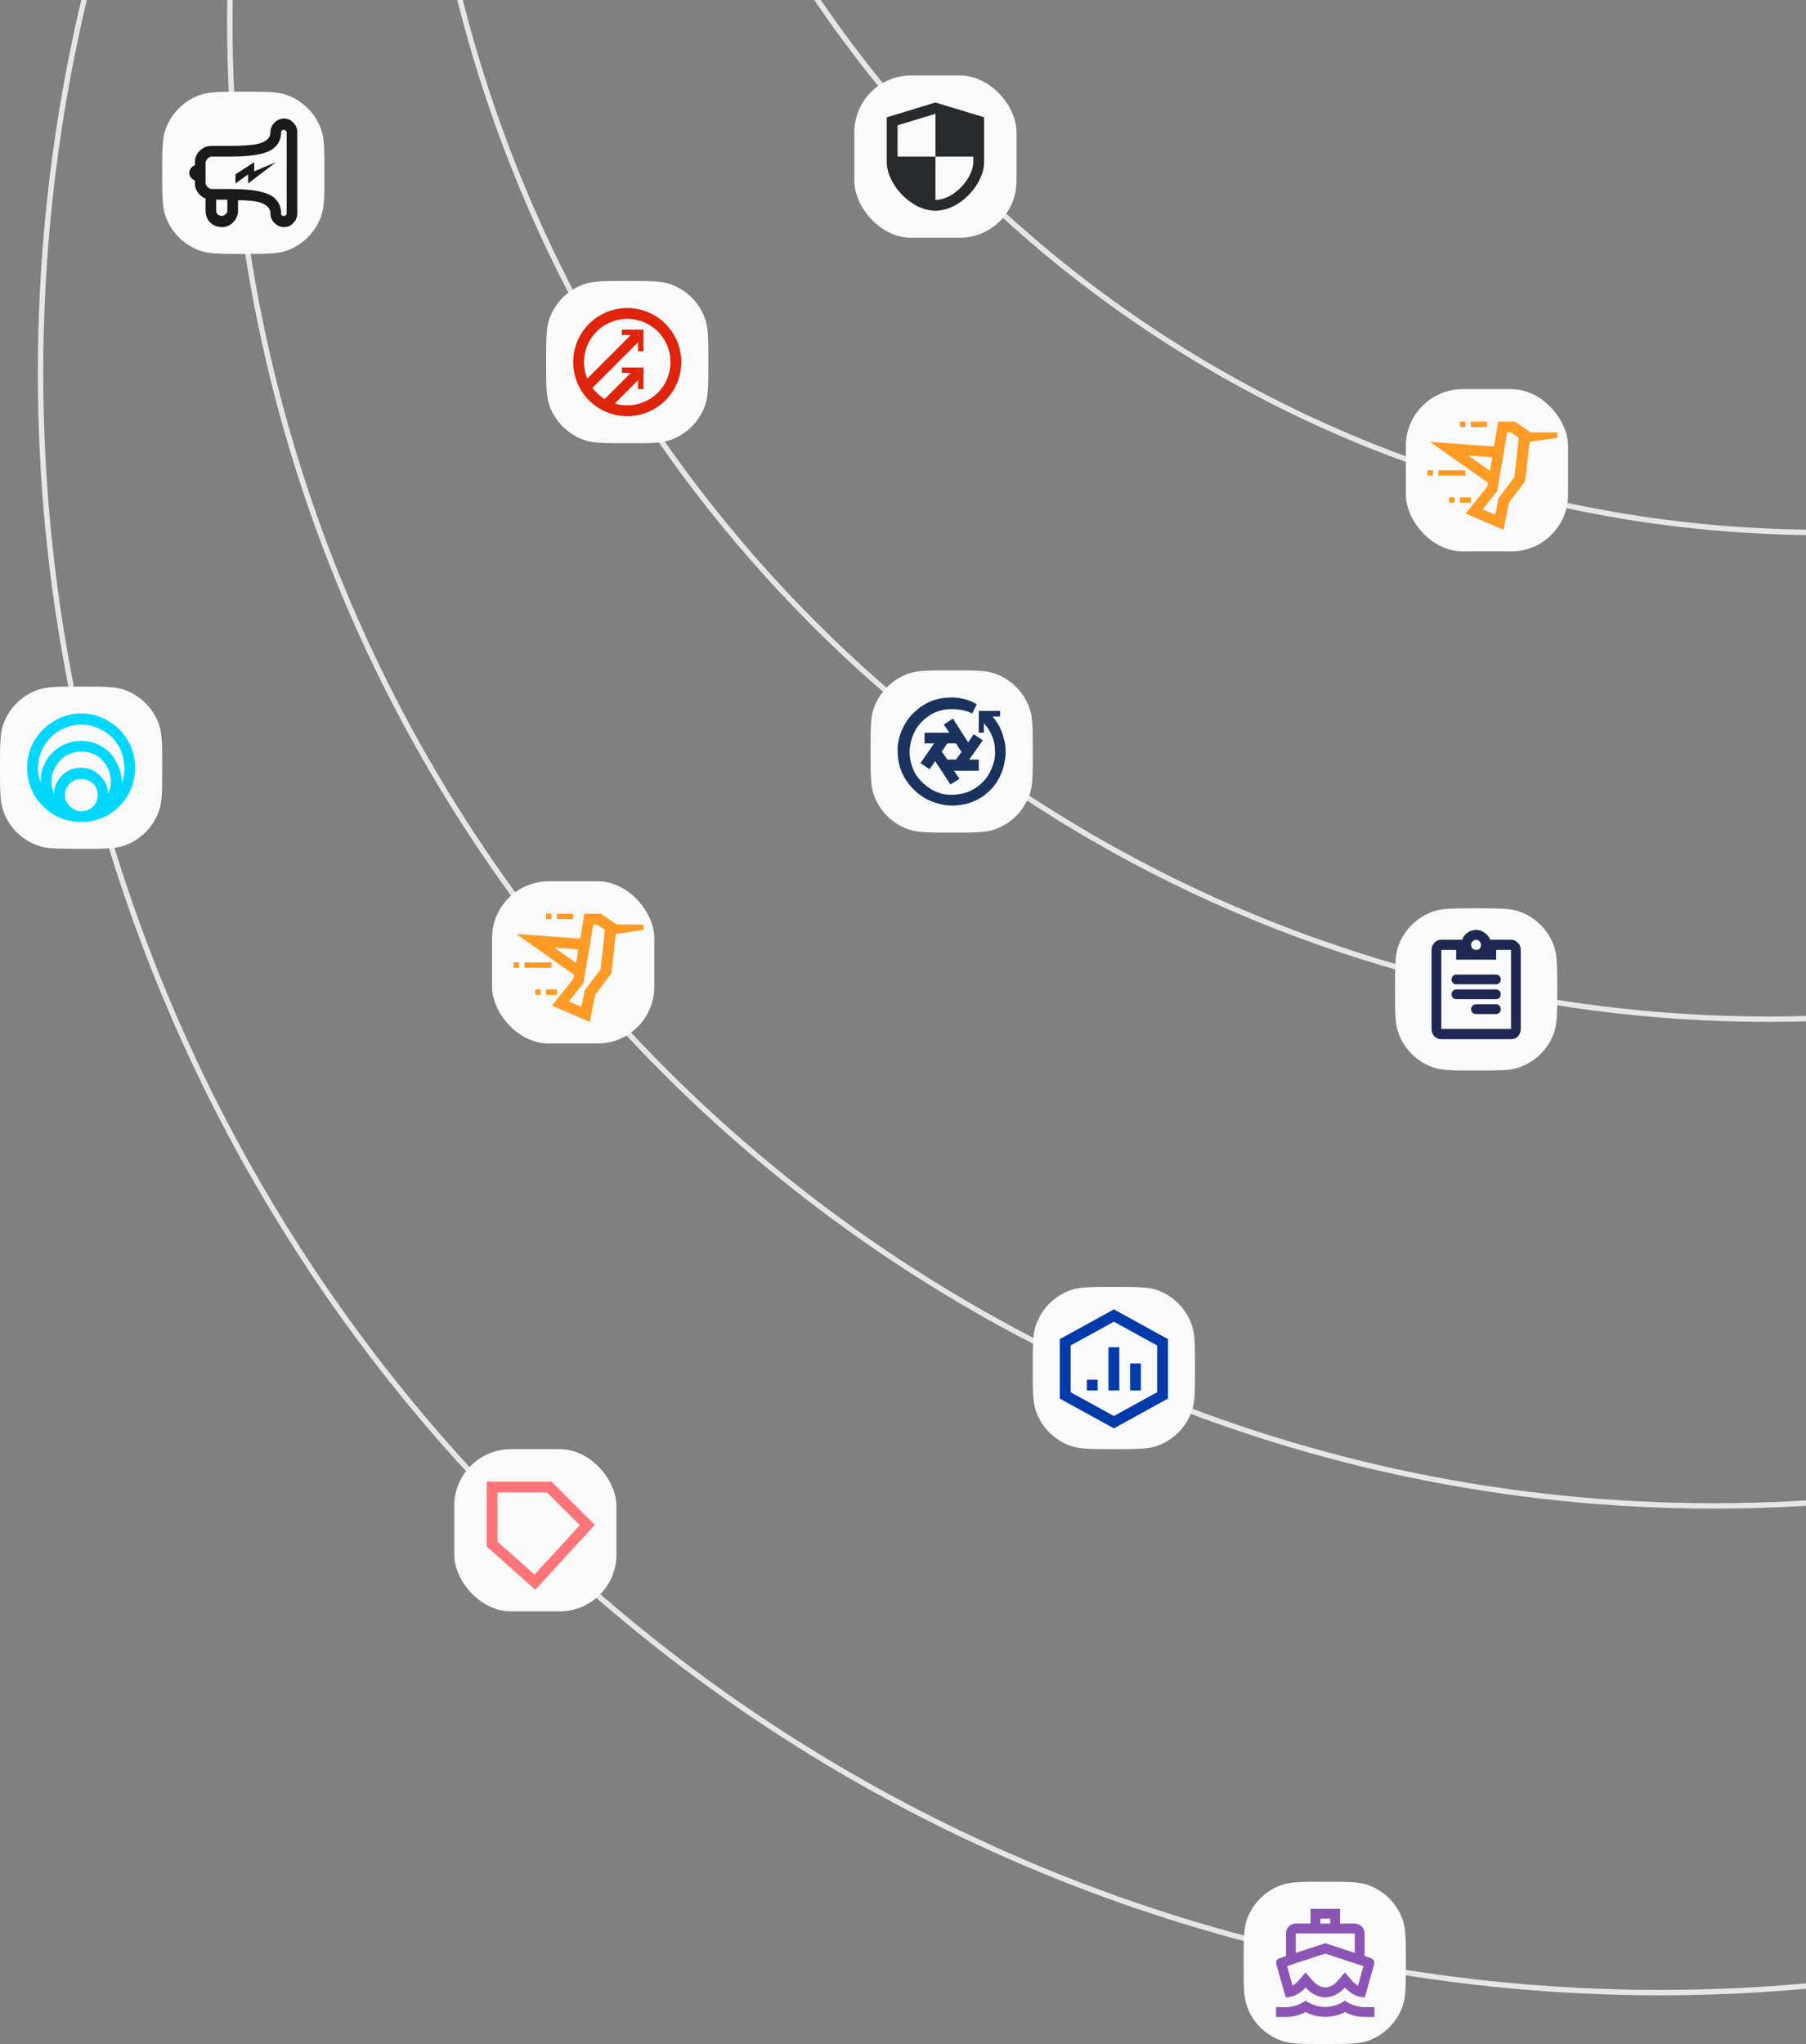 <svg width="334" height="378" viewBox="0 0 334 378" fill="none" xmlns="http://www.w3.org/2000/svg">
<rect x="0" y="0" width="334" height="378" fill="#808080" stroke="none"/>
<circle cx="250" cy="250" r="249.5" transform="matrix(-1 -8.74228e-08 -8.74228e-08 1 577 -311.043)" stroke="#E6E6E6"/>
<path d="M258 182.956C258 178.767 258 176.672 258.589 174.988C259.645 171.972 262.016 169.601 265.032 168.545C266.716 167.956 268.811 167.956 273 167.956C277.189 167.956 279.284 167.956 280.968 168.545C283.984 169.601 286.355 171.972 287.411 174.988C288 176.672 288 178.767 288 182.956C288 187.145 288 189.24 287.411 190.924C286.355 193.94 283.984 196.311 280.968 197.367C279.284 197.956 277.189 197.956 273 197.956C268.811 197.956 266.716 197.956 265.032 197.367C262.016 196.311 259.645 193.94 258.589 190.924C258 189.24 258 187.145 258 182.956Z" fill="#FAFAFA"/>
<path d="M279.445 173.761C279.961 173.761 280.391 173.961 280.734 174.362C281.078 174.706 281.25 175.136 281.25 175.651V190.261C281.25 190.776 281.078 191.235 280.734 191.636C280.391 191.979 279.961 192.151 279.445 192.151H266.555C266.039 192.151 265.609 191.979 265.266 191.636C264.922 191.235 264.75 190.776 264.75 190.261V175.651C264.75 175.136 264.922 174.706 265.266 174.362C265.609 173.961 266.039 173.761 266.555 173.761H270.422C270.594 173.245 270.909 172.815 271.367 172.472C271.883 172.128 272.427 171.956 273 171.956C273.573 171.956 274.089 172.128 274.547 172.472C275.062 172.815 275.406 173.245 275.578 173.761H279.445ZM273 173.761C272.771 173.761 272.542 173.875 272.312 174.104C272.141 174.276 272.055 174.477 272.055 174.706C272.055 174.935 272.141 175.164 272.312 175.394C272.542 175.565 272.799 175.651 273.086 175.651C273.372 175.651 273.602 175.508 273.773 175.222C273.945 174.878 273.945 174.563 273.773 174.276C273.602 173.933 273.344 173.761 273 173.761ZM279.445 190.261V175.651H276.695V177.456H269.305V175.651H266.555V190.261H279.445ZM276.695 182.956C276.924 182.956 277.125 183.042 277.297 183.214C277.469 183.386 277.555 183.615 277.555 183.901C277.555 184.131 277.469 184.331 277.297 184.503C277.125 184.675 276.924 184.761 276.695 184.761H269.305C269.076 184.761 268.875 184.675 268.703 184.503C268.531 184.331 268.445 184.131 268.445 183.901C268.445 183.615 268.531 183.386 268.703 183.214C268.875 183.042 269.076 182.956 269.305 182.956H276.695ZM276.695 180.206C276.924 180.206 277.125 180.292 277.297 180.464C277.469 180.636 277.555 180.865 277.555 181.151C277.555 181.381 277.469 181.581 277.297 181.753C277.125 181.925 276.924 182.011 276.695 182.011H269.305C269.076 182.011 268.875 181.925 268.703 181.753C268.531 181.581 268.445 181.381 268.445 181.151C268.445 180.865 268.531 180.636 268.703 180.464C268.875 180.292 269.076 180.206 269.305 180.206H276.695ZM276.695 185.706C276.924 185.706 277.125 185.792 277.297 185.964C277.469 186.136 277.555 186.365 277.555 186.651C277.555 186.881 277.469 187.081 277.297 187.253C277.125 187.425 276.924 187.511 276.695 187.511H273C272.771 187.511 272.542 187.425 272.312 187.253C272.141 187.081 272.055 186.881 272.055 186.651C272.055 186.365 272.141 186.136 272.312 185.964C272.542 185.792 272.771 185.706 273 185.706H276.695Z" fill="#1F2852"/>
<path d="M101 66.957C101 62.767 101 60.672 101.589 58.989C102.645 55.972 105.016 53.601 108.032 52.546C109.716 51.956 111.811 51.956 116 51.956C120.189 51.956 122.284 51.956 123.968 52.546C126.984 53.601 129.355 55.972 130.411 58.989C131 60.672 131 62.767 131 66.957C131 71.146 131 73.241 130.411 74.924C129.355 77.941 126.984 80.312 123.968 81.367C122.284 81.957 120.189 81.957 116 81.957C111.811 81.957 109.716 81.957 108.032 81.367C105.016 80.312 102.645 77.941 101.589 74.924C101 73.241 101 71.146 101 66.957Z" fill="#FAFAFA"/>
<path d="M117.33 68.276L111.327 74.28L112.671 75.623L118.674 69.62L117.33 68.276Z" fill="#DE240A"/>
<path d="M118 61.957V60.957H115V61.957H118Z" fill="#DE240A"/>
<path d="M119 60.957H118V64.957H119V60.957Z" fill="#DE240A"/>
<path d="M116 58.956C117.582 58.956 119.129 59.426 120.445 60.305C121.76 61.184 122.786 62.433 123.391 63.895C123.997 65.357 124.155 66.965 123.846 68.517C123.538 70.069 122.776 71.495 121.657 72.613C120.538 73.732 119.113 74.494 117.561 74.803C116.009 75.112 114.4 74.953 112.939 74.348C111.477 73.742 110.227 72.717 109.348 71.401C108.469 70.085 108 68.539 108 66.957C108 64.835 108.843 62.8 110.343 61.3C111.843 59.799 113.878 58.956 116 58.956ZM116 56.956C114.022 56.956 112.089 57.543 110.444 58.642C108.8 59.741 107.518 61.302 106.761 63.13C106.004 64.957 105.806 66.968 106.192 68.907C106.578 70.847 107.53 72.629 108.929 74.028C110.327 75.426 112.109 76.379 114.049 76.764C115.989 77.15 118 76.952 119.827 76.195C121.654 75.438 123.216 74.157 124.315 72.512C125.414 70.868 126 68.934 126 66.957C126 64.304 124.946 61.761 123.071 59.886C121.196 58.01 118.652 56.956 116 56.956Z" fill="#DE240A"/>
<path d="M118 68.957V67.957H115V68.957H118Z" fill="#DE240A"/>
<path d="M119 67.957H118V71.957H119V67.957Z" fill="#DE240A"/>
<path d="M117.325 61.281L107.326 71.28L108.67 72.623L118.668 62.625L117.325 61.281Z" fill="#DE240A"/>
<path d="M337 -350.543C213.012 -350.543 112.5 -250.031 112.5 -126.043C112.5 -2.056 213.012 98.457 337 98.457C460.988 98.457 561.5 -2.056 561.5 -126.043C561.5 -250.031 460.988 -350.543 337 -350.543Z" stroke="#E6E6E6"/>
<circle cx="300" cy="300" r="299.5" transform="matrix(-1 -8.74228e-08 -8.74228e-08 1 607 -231.043)" stroke="#E6E6E6"/>
<path d="M317 -270.543C165.398 -270.543 42.5 -147.646 42.5 3.956C42.5 155.559 165.398 278.456 317 278.457C468.602 278.457 591.5 155.559 591.5 3.957C591.5 -147.646 468.602 -270.543 317 -270.543Z" stroke="#E6E6E6"/>
<path d="M191 252.957C191 248.768 191 246.673 191.589 244.989C192.645 241.973 195.016 239.602 198.032 238.546C199.716 237.957 201.811 237.957 206 237.957C210.189 237.957 212.284 237.957 213.968 238.546C216.984 239.602 219.355 241.973 220.411 244.989C221 246.673 221 248.768 221 252.957C221 257.146 221 259.241 220.411 260.925C219.355 263.941 216.984 266.312 213.968 267.368C212.284 267.957 210.189 267.957 206 267.957C201.811 267.957 199.716 267.957 198.032 267.368C195.016 266.312 192.645 263.941 191.589 260.925C191 259.241 191 257.146 191 252.957Z" fill="#FAFAFA"/>
<g clip-path="url(#clip0_328_40966)">
<path d="M211 252.114H209V257.114H211V252.114Z" fill="#013AA9"/>
<path d="M206 244.394L214 248.794V257.434L206 261.834L198 257.434V248.794L206 244.394ZM206 242.114L196 247.614V258.614L206 264.114L216 258.614V247.614L206 242.114Z" fill="#013AA9"/>
<path d="M203.001 255.114H201.001V257.114H203.001V255.114Z" fill="#013AA9"/>
<path d="M207 249.113H205V257.113H207V249.113Z" fill="#013AA9"/>
</g>
<path d="M0 141.957C0 137.767 0 135.673 0.589 133.989C1.645 130.973 4.016 128.601 7.032 127.546C8.716 126.957 10.811 126.957 15 126.957C19.189 126.957 21.284 126.957 22.968 127.546C25.984 128.601 28.355 130.973 29.411 133.989C30 135.673 30 137.767 30 141.957C30 146.146 30 148.241 29.411 149.924C28.355 152.941 25.984 155.312 22.968 156.367C21.284 156.957 19.189 156.957 15 156.957C10.811 156.957 8.716 156.957 7.032 156.367C4.016 155.312 1.645 152.941 0.589 149.924C0 148.241 0 146.146 0 141.957Z" fill="#FAFAFA"/>
<path d="M15.047 131.925C16.859 131.925 18.516 132.394 20.016 133.332C21.578 134.207 22.797 135.425 23.672 136.988C24.547 138.488 24.984 140.144 24.984 141.957C24.984 143.769 24.547 145.457 23.672 147.019C22.797 148.519 21.578 149.738 20.016 150.675C18.516 151.55 16.859 151.988 15.047 151.988C13.234 151.988 11.547 151.55 9.984 150.675C8.484 149.738 7.266 148.519 6.328 147.019C5.453 145.457 5.016 143.769 5.016 141.957C5.016 140.144 5.453 138.488 6.328 136.988C7.266 135.425 8.484 134.207 9.984 133.332C11.547 132.394 13.234 131.925 15.047 131.925ZM15.047 133.988C13.734 133.988 12.484 134.3 11.297 134.925C10.172 135.488 9.234 136.332 8.484 137.457C7.734 138.519 7.266 139.707 7.078 141.019C6.891 142.269 7.047 143.519 7.547 144.769C7.484 143.394 7.766 142.113 8.391 140.925C9.078 139.675 10.016 138.707 11.203 138.019C12.391 137.332 13.672 136.988 15.047 136.988C16.422 136.988 17.672 137.332 18.797 138.019C19.984 138.707 20.891 139.675 21.516 140.925C22.203 142.113 22.547 143.394 22.547 144.769C22.984 143.519 23.109 142.269 22.922 141.019C22.797 139.707 22.359 138.519 21.609 137.457C20.859 136.332 19.891 135.488 18.703 134.925C17.578 134.3 16.359 133.988 15.047 133.988ZM15.047 138.957C14.047 138.957 13.109 139.207 12.234 139.707C11.422 140.207 10.766 140.894 10.266 141.769C9.766 142.582 9.516 143.488 9.516 144.488C9.516 145.3 9.672 146.05 9.984 146.738C10.047 145.425 10.547 144.3 11.484 143.363C12.484 142.425 13.641 141.957 14.953 141.957C16.328 141.957 17.484 142.425 18.422 143.363C19.422 144.3 19.953 145.425 20.016 146.738C20.391 145.925 20.547 145.05 20.484 144.113C20.422 143.175 20.141 142.3 19.641 141.488C19.141 140.675 18.484 140.05 17.672 139.613C16.859 139.175 15.984 138.957 15.047 138.957ZM16.641 144.488C15.953 144.05 15.203 143.925 14.391 144.113C13.641 144.238 13.016 144.644 12.516 145.332C12.078 146.019 11.922 146.769 12.047 147.582C12.234 148.332 12.672 148.957 13.359 149.457C13.797 149.769 14.266 149.957 14.766 150.019C15.328 150.019 15.859 149.925 16.359 149.738C16.859 149.488 17.266 149.144 17.578 148.707C17.891 148.207 18.047 147.707 18.047 147.207C18.109 146.644 18.016 146.113 17.766 145.613C17.516 145.113 17.141 144.738 16.641 144.488Z" fill="#00D7FF"/>
<path d="M161 138.957C161 134.767 161 132.673 161.589 130.989C162.645 127.973 165.016 125.601 168.032 124.546C169.716 123.957 171.811 123.957 176 123.957C180.189 123.957 182.284 123.957 183.968 124.546C186.984 125.601 189.355 127.973 190.411 130.989C191 132.673 191 134.767 191 138.957C191 143.146 191 145.241 190.411 146.924C189.355 149.941 186.984 152.312 183.968 153.367C182.284 153.957 180.189 153.957 176 153.957C171.811 153.957 169.716 153.957 168.032 153.367C165.016 152.312 162.645 149.941 161.589 146.924C161 145.241 161 143.146 161 138.957Z" fill="#FAFAFA"/>
<path d="M171.547 147.863C170.359 147.238 169.328 146.425 168.453 145.425C167.578 144.425 166.922 143.3 166.484 142.05C166.109 140.738 165.953 139.425 166.016 138.113C166.141 136.738 166.516 135.457 167.141 134.269C167.766 133.082 168.578 132.082 169.578 131.269C170.578 130.394 171.703 129.769 172.953 129.394C174.266 129.019 175.578 128.894 176.891 129.019C178.266 129.144 179.516 129.55 180.641 130.238L179.797 131.925C178.922 131.488 177.984 131.238 176.984 131.175C175.984 131.05 174.984 131.113 173.984 131.363C173.047 131.613 172.172 132.05 171.359 132.675C170.609 133.238 169.953 133.957 169.391 134.832C168.891 135.707 168.547 136.644 168.359 137.644C168.172 138.582 168.172 139.55 168.359 140.55C168.547 141.488 168.891 142.394 169.391 143.269C169.953 144.082 170.641 144.8 171.453 145.425C172.516 146.238 173.703 146.738 175.016 146.925C176.391 147.05 177.703 146.894 178.953 146.457C180.203 145.957 181.266 145.207 182.141 144.207C182.766 143.457 183.234 142.613 183.547 141.675C183.922 140.738 184.078 139.8 184.016 138.863C184.016 137.863 183.828 136.925 183.453 136.05C183.078 135.175 182.578 134.394 181.953 133.707V135.488H181.016V131.457H184.953V132.488H183.547C184.547 133.613 185.234 134.925 185.609 136.425C186.047 137.863 186.109 139.332 185.797 140.832C185.547 142.332 184.984 143.707 184.109 144.957C183.422 145.894 182.578 146.707 181.578 147.394C180.578 148.019 179.516 148.457 178.391 148.707C177.266 148.957 176.109 149.019 174.922 148.894C173.734 148.707 172.609 148.363 171.547 147.863ZM180.078 135.769L179.047 137.269L176.234 132.863L174.547 133.988L175.578 135.488H170.984V137.457H172.766L170.234 141.113L171.922 142.238L175.203 137.457H176.797L177.828 139.05L176.797 140.457H175.203L174.172 138.957L172.953 140.738L175.766 145.05L177.453 144.019L176.422 142.519H181.016V140.457H179.234L181.766 136.894L180.078 135.769Z" fill="#1A325E"/>
<path d="M230 362.957C230 358.768 230 356.673 230.589 354.989C231.645 351.973 234.016 349.602 237.032 348.546C238.716 347.957 240.811 347.957 245 347.957C249.189 347.957 251.284 347.957 252.968 348.546C255.984 349.602 258.355 351.973 259.411 354.989C260 356.673 260 358.768 260 362.957C260 367.146 260 369.241 259.411 370.925C258.355 373.941 255.984 376.312 252.968 377.368C251.284 377.957 249.189 377.957 245 377.957C240.811 377.957 238.716 377.957 237.032 377.368C234.016 376.312 231.645 373.941 230.589 370.925C230 369.241 230 367.146 230 362.957Z" fill="#FAFAFA"/>
<path d="M242.366 352.957H247.82V355.684H250.548C251.548 355.684 252.366 356.502 252.366 357.502V361.702L253.529 362.084C253.766 362.157 253.966 362.321 254.075 362.539C254.184 362.757 254.202 363.012 254.129 363.248L252.411 369.321H252.366C250.911 369.321 249.62 368.521 248.729 367.502C247.838 368.521 246.548 369.321 245.093 369.321C243.638 369.321 242.348 368.521 241.457 367.502C240.566 368.521 239.275 369.321 237.82 369.321H237.775L236.048 363.248C235.966 363.012 235.993 362.757 236.102 362.539C236.211 362.321 236.411 362.157 236.648 362.084L237.82 361.702V357.502C237.82 356.502 238.638 355.684 239.638 355.684H242.366V352.957ZM246.002 354.775H244.184V355.684H246.002V354.775ZM245.093 361.239L240.202 362.83L238.02 363.548L239.048 367.148C239.538 366.875 239.902 366.512 240.084 366.302L241.457 364.739L242.829 366.302C243.138 366.666 243.993 367.502 245.093 367.502C246.193 367.502 247.048 366.666 247.357 366.302L248.729 364.739L250.102 366.312C250.284 366.521 250.648 366.893 251.138 367.166L252.157 363.557L249.984 362.848L245.093 361.239ZM239.638 361.112L245.093 359.321L250.548 361.112V357.502H239.638V361.112ZM245.093 371.102C246.357 371.102 247.62 370.712 248.729 369.939C249.838 370.712 251.102 371.139 252.366 371.139H254.184V372.957H252.366C251.111 372.957 249.875 372.648 248.729 372.057C247.584 372.648 246.338 372.939 245.093 372.939C243.848 372.939 242.602 372.639 241.457 372.057C240.311 372.639 239.075 372.957 237.82 372.957H236.002V371.139H237.82C239.084 371.139 240.348 370.712 241.457 369.939C242.566 370.712 243.829 371.102 245.093 371.102Z" fill="#8C55B5"/>
<path d="M30 31.956C30 27.767 30 25.672 30.589 23.989C31.645 20.973 34.016 18.601 37.032 17.546C38.716 16.956 40.811 16.956 45 16.956C49.189 16.956 51.284 16.956 52.968 17.546C55.984 18.601 58.355 20.973 59.411 23.989C60 25.672 60 27.767 60 31.956C60 36.146 60 38.241 59.411 39.925C58.355 42.941 55.984 45.312 52.968 46.367C51.284 46.956 49.189 46.956 45 46.956C40.811 46.956 38.716 46.956 37.032 46.367C34.016 45.312 31.645 42.941 30.589 39.925C30 38.241 30 36.146 30 31.956Z" fill="#FAFAFA"/>
<path d="M43.547 33.925V32.238L47.016 29.988V31.675L51.047 29.988L45.891 33.925V32.238L43.547 33.925ZM52.547 41.988C51.859 41.988 51.266 41.738 50.766 41.238C50.266 40.738 50.016 40.144 50.016 39.456C50.016 38.581 49.422 37.925 48.234 37.488C47.359 37.175 45.953 37.019 44.016 37.019V38.988C44.016 39.8 43.703 40.519 43.078 41.144C42.516 41.706 41.828 41.988 41.016 41.988C40.203 41.988 39.484 41.706 38.859 41.144C38.297 40.519 38.016 39.8 38.016 38.988V36.738C37.453 36.488 36.984 36.113 36.609 35.613C36.234 35.113 36.047 34.55 36.047 33.925V33.363C35.734 33.238 35.484 33.05 35.297 32.8C35.109 32.55 35.016 32.269 35.016 31.956C35.016 31.644 35.109 31.363 35.297 31.113C35.484 30.863 35.734 30.675 36.047 30.55V29.988C36.047 29.175 36.328 28.488 36.891 27.925C37.516 27.3 38.234 26.988 39.047 26.988H42.047C44.672 26.988 46.547 26.863 47.672 26.613C49.234 26.238 50.016 25.519 50.016 24.456C50.016 23.769 50.266 23.175 50.766 22.675C51.266 22.175 51.859 21.925 52.547 21.925C53.234 21.925 53.797 22.175 54.234 22.675C54.734 23.175 54.984 23.769 54.984 24.456V39.456C54.984 40.144 54.734 40.738 54.234 41.238C53.797 41.738 53.234 41.988 52.547 41.988ZM39.984 36.925V38.988C39.984 39.238 40.078 39.456 40.266 39.644C40.516 39.831 40.766 39.925 41.016 39.925C41.266 39.925 41.484 39.831 41.672 39.644C41.922 39.456 42.047 39.238 42.047 38.988V36.925H39.984ZM39.047 28.956C38.797 29.019 38.578 29.144 38.391 29.331C38.203 29.519 38.078 29.738 38.016 29.988V33.925C38.078 34.175 38.203 34.394 38.391 34.581C38.578 34.769 38.797 34.894 39.047 34.956H42.047C43.922 34.956 45.359 35.019 46.359 35.144C48.109 35.331 49.422 35.706 50.297 36.269C51.422 37.019 51.984 38.081 51.984 39.456C51.984 39.581 52.016 39.706 52.078 39.831C52.203 39.894 52.328 39.925 52.453 39.925C52.641 39.925 52.766 39.894 52.828 39.831C52.953 39.706 53.016 39.581 53.016 39.456V24.456C53.016 24.331 52.953 24.238 52.828 24.175C52.766 24.05 52.641 23.988 52.453 23.988C52.328 23.988 52.203 24.05 52.078 24.175C52.016 24.238 51.984 24.331 51.984 24.456C51.984 25.831 51.422 26.894 50.297 27.644C49.422 28.206 48.109 28.581 46.359 28.769C45.359 28.894 43.922 28.956 42.047 28.956H39.047Z" fill="#1A1A1A"/>
<rect x="84" y="267.957" width="30" height="30" rx="10.5" fill="#FAFAFA"/>
<path d="M101.17 275.957L107.23 282.017L98.86 291.157L92 285.057V275.957H101.17ZM102 273.957H90V285.957L99 293.957L110 281.957L102 273.957Z" fill="#FF7478"/>
<rect x="91" y="162.957" width="30" height="30" rx="10.5" fill="#FAFAFA"/>
<g clip-path="url(#clip1_328_40966)">
<path d="M110.449 170.957L111.879 171.957L111.069 179.227L108.399 182.787L108.129 183.147L108.039 183.597L107.519 186.177L105.199 185.177L107.559 182.227L107.879 181.827L107.969 181.317L109.729 170.957H110.449ZM111.069 168.957H108.069L106.069 180.957L102.069 185.957L109.069 188.957L110.069 183.957L113.069 179.957L114.069 170.957L111.139 168.957H111.069Z" fill="#FF9A24"/>
<path d="M106.92 180.778L95.47 172.688L109.07 173.707L108.93 175.707L102.53 175.227L108.08 179.138L106.92 180.778Z" fill="#FF9A24"/>
<path d="M114 170.957H119V171.957L112 172.957L114 170.957Z" fill="#FF9A24"/>
<path d="M106 168.957H103V169.957H106V168.957Z" fill="#FF9A24"/>
<path d="M102 168.957H101V169.957H102V168.957Z" fill="#FF9A24"/>
<path d="M102 177.958H97V178.958H102V177.958Z" fill="#FF9A24"/>
<path d="M96 177.958H95V178.958H96V177.958Z" fill="#FF9A24"/>
<path d="M103 182.957H101V183.957H103V182.957Z" fill="#FF9A24"/>
<path d="M100 182.957H99V183.957H100V182.957Z" fill="#FF9A24"/>
</g>
<rect x="260" y="71.957" width="30" height="30" rx="10.5" fill="#FAFAFA"/>
<g clip-path="url(#clip2_328_40966)">
<path d="M279.449 79.957L280.879 80.957L280.069 88.227L277.399 91.787L277.129 92.147L277.039 92.597L276.519 95.177L274.199 94.177L276.559 91.227L276.879 90.826L276.969 90.317L278.729 79.957H279.449ZM280.069 77.957H277.069L275.069 89.957L271.069 94.957L278.069 97.957L279.069 92.957L282.069 88.957L283.069 79.957L280.139 77.957H280.069Z" fill="#FF9A24"/>
<path d="M275.92 89.778L264.47 81.688L278.07 82.707L277.93 84.707L271.53 84.228L277.08 88.138L275.92 89.778Z" fill="#FF9A24"/>
<path d="M283 79.957H288V80.957L281 81.957L283 79.957Z" fill="#FF9A24"/>
<path d="M275 77.957H272V78.957H275V77.957Z" fill="#FF9A24"/>
<path d="M271 77.957H270V78.957H271V77.957Z" fill="#FF9A24"/>
<path d="M271 86.957H266V87.957H271V86.957Z" fill="#FF9A24"/>
<path d="M265 86.957H264V87.957H265V86.957Z" fill="#FF9A24"/>
<path d="M272 91.957H270V92.957H272V91.957Z" fill="#FF9A24"/>
<path d="M269 91.957H268V92.957H269V91.957Z" fill="#FF9A24"/>
</g>
<rect x="158" y="13.957" width="30" height="30" rx="10.5" fill="#FAFAFA"/>
<path d="M173 21.042L180 23.172V29.962C180 32.882 176.47 36.962 173 36.962C169.53 36.962 166 32.892 166 29.962V23.172L173 21.042ZM173 18.952L164 21.692V29.962C164 34.072 168.49 38.962 173 38.962C177.51 38.962 182 34.082 182 29.962V21.692L173 18.952Z" fill="#282A2C"/>
<path d="M173.001 38.132V28.952H165.77C165.77 28.952 164.281 35.562 173.001 38.132Z" fill="#282A2C"/>
<path d="M173 20.602V28.952H181.22V22.992L173 20.602Z" fill="#282A2C"/>
<defs>
<clipPath id="clip0_328_40966">
<rect width="20" height="22" fill="white" transform="translate(196 242.114)"/>
</clipPath>
<clipPath id="clip1_328_40966">
<rect width="24" height="20" fill="white" transform="translate(95 168.957)"/>
</clipPath>
<clipPath id="clip2_328_40966">
<rect width="24" height="20" fill="white" transform="translate(264 77.957)"/>
</clipPath>
</defs>
</svg>
